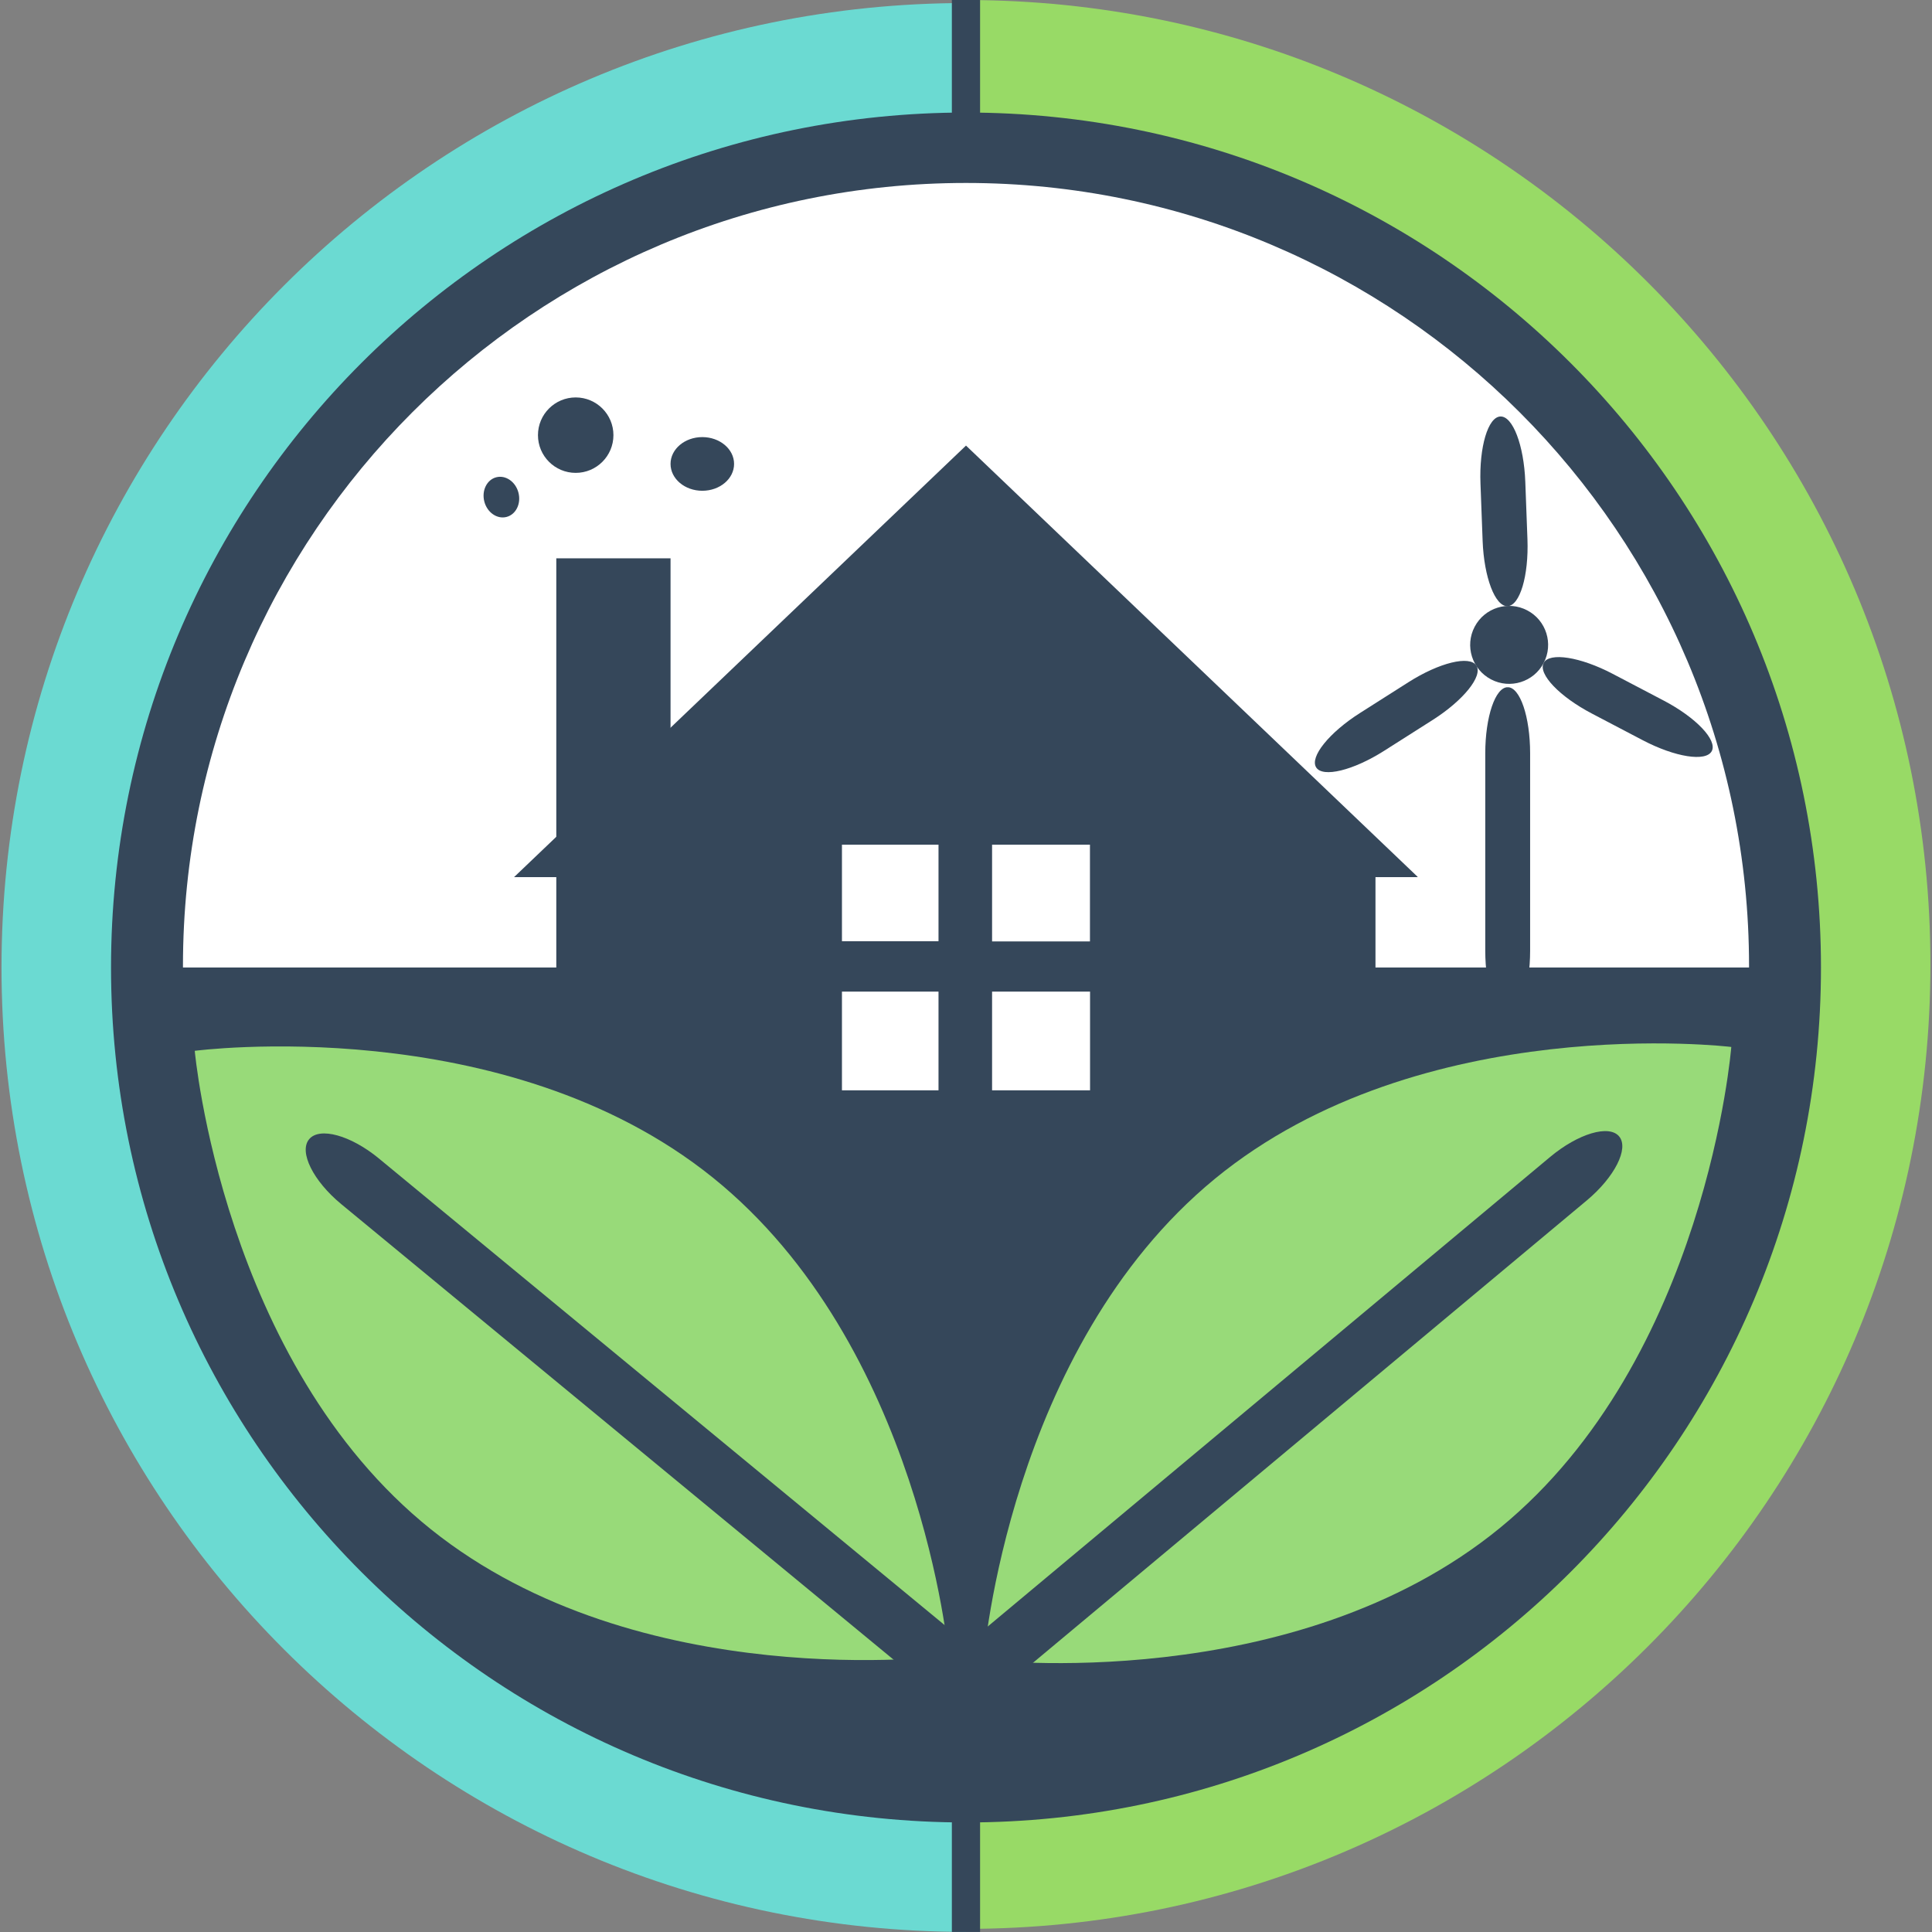 <svg xmlns="http://www.w3.org/2000/svg" xmlns:xlink="http://www.w3.org/1999/xlink" width="500" zoomAndPan="magnify" viewBox="0 0 375 375" height="500" preserveAspectRatio="xMidYMid meet" version="1.0"><rect x="0" y="0" width="375" height="375" fill="#808080" stroke="none"/><defs><clipPath id="ba80d99186"><path d="M 0.293 0 L 187.805 0 L 187.805 374.984 L 0.293 374.984 Z M 0.293 0 " clip-rule="nonzero"/></clipPath><clipPath id="4711038995"><path d="M 187.18 0 L 374.695 0 L 374.695 375 L 187.18 375 Z M 187.18 0 " clip-rule="nonzero"/></clipPath><clipPath id="f40f7222d0"><path d="M 21.551 21.844 L 353.449 21.844 L 353.449 353.738 L 21.551 353.738 Z M 21.551 21.844 " clip-rule="nonzero"/></clipPath><clipPath id="7ec51e622b"><path d="M 187.5 21.844 C 95.848 21.844 21.551 96.141 21.551 187.793 C 21.551 279.441 95.848 353.738 187.5 353.738 C 279.152 353.738 353.449 279.441 353.449 187.793 C 353.449 96.141 279.152 21.844 187.5 21.844 Z M 187.5 21.844 " clip-rule="nonzero"/></clipPath><clipPath id="7fa3ca5dc6"><path d="M 35.512 35.512 L 339.488 35.512 L 339.488 339.488 L 35.512 339.488 Z M 35.512 35.512 " clip-rule="nonzero"/></clipPath><clipPath id="5e79f25042"><path d="M 187.5 35.512 C 103.559 35.512 35.512 103.559 35.512 187.5 C 35.512 271.441 103.559 339.488 187.5 339.488 C 271.441 339.488 339.488 271.441 339.488 187.5 C 339.488 103.559 271.441 35.512 187.5 35.512 Z M 187.5 35.512 " clip-rule="nonzero"/></clipPath><clipPath id="348b9fd1b2"><path d="M 31.434 187.75 L 343.5 187.75 L 343.5 343.781 L 31.434 343.781 Z M 31.434 187.75 " clip-rule="nonzero"/></clipPath><clipPath id="8a881fe544"><path d="M 107.977 164.781 L 267 164.781 L 267 194.359 L 107.977 194.359 Z M 107.977 164.781 " clip-rule="nonzero"/></clipPath><clipPath id="aadd3b93e1"><path d="M 99.773 86.488 L 275.484 86.488 L 275.484 170.254 L 99.773 170.254 Z M 99.773 86.488 " clip-rule="nonzero"/></clipPath><clipPath id="ae1dc04f1c"><path d="M 187.5 86.488 L 275.227 170.254 L 99.773 170.254 Z M 187.5 86.488 " clip-rule="nonzero"/></clipPath><clipPath id="ee76acb92d"><path d="M 107.977 108.371 L 130.152 108.371 L 130.152 170.254 L 107.977 170.254 Z M 107.977 108.371 " clip-rule="nonzero"/></clipPath><clipPath id="f8dc7ab098"><path d="M 93 92 L 101 92 L 101 101 L 93 101 Z M 93 92 " clip-rule="nonzero"/></clipPath><clipPath id="20fd5f6ec8"><path d="M 93.016 93.488 L 99.645 91.785 L 101.629 99.5 L 95 101.203 Z M 93.016 93.488 " clip-rule="nonzero"/></clipPath><clipPath id="6cedef08ae"><path d="M 96.328 92.637 C 94.5 93.105 93.461 95.215 94.004 97.34 C 94.551 99.469 96.48 100.809 98.309 100.34 C 100.141 99.871 101.18 97.766 100.633 95.637 C 100.086 93.508 98.16 92.168 96.328 92.637 Z M 96.328 92.637 " clip-rule="nonzero"/></clipPath><clipPath id="4cbc65f14e"><path d="M 130.152 84.84 L 142.523 84.84 L 142.523 95.258 L 130.152 95.258 Z M 130.152 84.84 " clip-rule="nonzero"/></clipPath><clipPath id="4828edc378"><path d="M 136.316 84.84 C 132.914 84.84 130.152 87.172 130.152 90.047 C 130.152 92.926 132.914 95.258 136.316 95.258 C 139.723 95.258 142.484 92.926 142.484 90.047 C 142.484 87.172 139.723 84.84 136.316 84.84 Z M 136.316 84.84 " clip-rule="nonzero"/></clipPath><clipPath id="e51c393293"><path d="M 104.418 77.141 L 119.066 77.141 L 119.066 91.785 L 104.418 91.785 Z M 104.418 77.141 " clip-rule="nonzero"/></clipPath><clipPath id="baf70a1f3f"><path d="M 111.742 77.141 C 107.699 77.141 104.418 80.418 104.418 84.461 C 104.418 88.508 107.699 91.785 111.742 91.785 C 115.785 91.785 119.066 88.508 119.066 84.461 C 119.066 80.418 115.785 77.141 111.742 77.141 Z M 111.742 77.141 " clip-rule="nonzero"/></clipPath><clipPath id="822c3f0c86"><path d="M 288.289 133.367 L 296.996 133.367 L 296.996 197.375 L 288.289 197.375 Z M 288.289 133.367 " clip-rule="nonzero"/></clipPath><clipPath id="e6d6c77327"><path d="M 288.289 146.234 C 288.289 139.137 290.238 133.387 292.645 133.387 C 295.047 133.387 296.996 139.137 296.996 146.234 L 296.996 184.527 C 296.996 191.621 295.047 197.375 292.645 197.375 C 290.238 197.375 288.289 191.621 288.289 184.527 Z M 288.289 146.234 " clip-rule="nonzero"/></clipPath><clipPath id="23e45ff04b"><path d="M 285 117 L 301 117 L 301 133 L 285 133 Z M 285 117 " clip-rule="nonzero"/></clipPath><clipPath id="122c137393"><path d="M 303.137 121.984 L 296.113 135.383 L 282.715 128.359 L 289.738 114.961 Z M 303.137 121.984 " clip-rule="nonzero"/></clipPath><clipPath id="e7a65257cd"><path d="M 299.625 128.684 C 301.566 124.984 300.137 120.41 296.438 118.473 C 292.738 116.531 288.164 117.957 286.227 121.66 C 284.285 125.359 285.711 129.934 289.414 131.871 C 293.113 133.812 297.688 132.383 299.625 128.684 Z M 299.625 128.684 " clip-rule="nonzero"/></clipPath><clipPath id="2bf0d6c4ba"><path d="M 299 127 L 333 127 L 333 147 L 299 147 Z M 299 127 " clip-rule="nonzero"/></clipPath><clipPath id="ae0c1612ec"><path d="M 330.234 149.641 L 297.582 132.527 L 301.625 124.816 L 334.273 141.93 Z M 330.234 149.641 " clip-rule="nonzero"/></clipPath><clipPath id="8f3d20055e"><path d="M 308.98 138.5 C 302.695 135.207 298.504 130.809 299.621 128.68 C 300.738 126.551 306.738 127.496 313.02 130.789 L 322.895 135.965 C 329.18 139.258 333.371 143.656 332.254 145.785 C 331.137 147.914 325.137 146.969 318.855 143.676 Z M 308.98 138.5 " clip-rule="nonzero"/></clipPath><clipPath id="9d642a5f51"><path d="M 255 128 L 287 128 L 287 150 L 255 150 Z M 255 128 " clip-rule="nonzero"/></clipPath><clipPath id="d4dc400e2c"><path d="M 253.133 145.281 L 284.25 125.508 L 288.918 132.859 L 257.805 152.629 Z M 253.133 145.281 " clip-rule="nonzero"/></clipPath><clipPath id="5d7124167c"><path d="M 273.387 132.41 C 279.375 128.605 285.277 127.168 286.566 129.195 C 287.855 131.223 284.047 135.953 278.059 139.758 L 268.648 145.738 C 262.66 149.543 256.758 150.984 255.469 148.957 C 254.18 146.926 257.988 142.195 263.977 138.391 Z M 273.387 132.41 " clip-rule="nonzero"/></clipPath><clipPath id="9c8a6711b7"><path d="M 287 80 L 297 80 L 297 118 L 287 118 Z M 287 80 " clip-rule="nonzero"/></clipPath><clipPath id="398de53858"><path d="M 295.578 80.676 L 296.961 117.516 L 288.258 117.84 L 286.875 81 Z M 295.578 80.676 " clip-rule="nonzero"/></clipPath><clipPath id="0a528ea828"><path d="M 296.477 104.656 C 296.742 111.746 295.012 117.566 292.609 117.656 C 290.207 117.746 288.043 112.07 287.777 104.98 L 287.359 93.84 C 287.094 86.75 288.824 80.93 291.227 80.84 C 293.629 80.75 295.793 86.422 296.059 93.512 Z M 296.477 104.656 " clip-rule="nonzero"/></clipPath><clipPath id="b45c677dd4"><path d="M 163.422 192.473 L 182.164 192.473 L 182.164 211.629 L 163.422 211.629 Z M 163.422 192.473 " clip-rule="nonzero"/></clipPath><clipPath id="8b0f4acece"><path d="M 163.422 163.953 L 182.164 163.953 L 182.164 182.73 L 163.422 182.73 Z M 163.422 163.953 " clip-rule="nonzero"/></clipPath><clipPath id="a1610f5aa9"><path d="M 192.562 163.953 L 211.578 163.953 L 211.578 182.73 L 192.562 182.73 Z M 192.562 163.953 " clip-rule="nonzero"/></clipPath><clipPath id="2fb0ae5d3b"><path d="M 192.562 192.473 L 211.578 192.473 L 211.578 211.629 L 192.562 211.629 Z M 192.562 192.473 " clip-rule="nonzero"/></clipPath><clipPath id="dfbc93d293"><path d="M 37 203 L 185 203 L 185 323 L 37 323 Z M 37 203 " clip-rule="nonzero"/></clipPath><clipPath id="4557b08e7a"><path d="M 38.094 193.309 L 189.859 200.289 L 183.82 331.543 L 32.055 324.566 Z M 38.094 193.309 " clip-rule="nonzero"/></clipPath><clipPath id="fad60d6af5"><path d="M 189.902 200.289 L 38.133 193.309 L 32.098 324.566 L 183.863 331.547 Z M 189.902 200.289 " clip-rule="nonzero"/></clipPath><clipPath id="35bd2c58bb"><path d="M 190 202 L 337 202 L 337 323 L 190 323 Z M 190 202 " clip-rule="nonzero"/></clipPath><clipPath id="117428e13f"><path d="M 183.914 201.105 L 335.602 192.562 L 342.988 323.754 L 191.301 332.293 Z M 183.914 201.105 " clip-rule="nonzero"/></clipPath><clipPath id="001d79d10d"><path d="M 183.914 201.105 L 335.602 192.562 L 342.988 323.754 L 191.301 332.293 Z M 183.914 201.105 " clip-rule="nonzero"/></clipPath><clipPath id="efcb626ad6"><path d="M 182 219 L 315 219 L 315 331 L 182 331 Z M 182 219 " clip-rule="nonzero"/></clipPath><clipPath id="1ac557ff9e"><path d="M 179.805 325.648 L 310.762 216.312 L 317.836 224.785 L 186.879 334.121 Z M 179.805 325.648 " clip-rule="nonzero"/></clipPath><clipPath id="aee17f50f7"><path d="M 300.871 224.57 C 306.32 220.023 312.32 218.234 314.273 220.574 C 316.227 222.914 313.395 228.496 307.949 233.043 L 196.742 325.891 C 191.293 330.438 185.293 332.227 183.34 329.887 C 181.387 327.543 184.219 321.961 189.664 317.414 Z M 300.871 224.57 " clip-rule="nonzero"/></clipPath><clipPath id="30b87ea3b1"><path d="M 59 220 L 193 220 L 193 331 L 59 331 Z M 59 220 " clip-rule="nonzero"/></clipPath><clipPath id="8d6b5e5a18"><path d="M 63.648 216.699 L 195.316 325.293 L 188.008 334.156 L 56.34 225.559 Z M 63.648 216.699 " clip-rule="nonzero"/></clipPath><clipPath id="896ac83af9"><path d="M 185.379 317.098 C 190.852 321.613 193.652 327.254 191.633 329.703 C 189.617 332.148 183.543 330.473 178.07 325.957 L 66.254 233.734 C 60.777 229.219 57.977 223.574 59.996 221.129 C 62.016 218.68 68.086 220.355 73.562 224.871 Z M 185.379 317.098 " clip-rule="nonzero"/></clipPath></defs><g clip-path="url(#ba80d99186)"><path fill="#6bdad2" d="M 187.484 374.977 L 187.484 0.59 C 84.102 0.59 0.293 84.398 0.293 187.781 C 0.293 291.168 84.102 374.977 187.484 374.977 Z M 187.484 374.977 " fill-opacity="1" fill-rule="nonzero"/></g><g clip-path="url(#4711038995)"><path fill="#98da66" d="M 187.504 0.008 L 187.504 374.391 C 290.887 374.391 374.695 290.582 374.695 187.199 C 374.695 83.816 290.887 0.008 187.504 0.008 Z M 187.504 0.008 " fill-opacity="1" fill-rule="nonzero"/></g><g clip-path="url(#f40f7222d0)"><g clip-path="url(#7ec51e622b)"><path fill="#35475a" d="M 21.551 21.844 L 353.449 21.844 L 353.449 353.738 L 21.551 353.738 Z M 21.551 21.844 " fill-opacity="1" fill-rule="nonzero"/></g></g><path stroke-linecap="butt" transform="matrix(0, -1.369, 1.369, 0, 184.754, 374.991)" fill="none" stroke-linejoin="miter" d="M -0.001 2.001 L 273.981 2.001 " stroke="#35475a" stroke-width="4" stroke-opacity="1" stroke-miterlimit="4"/><g clip-path="url(#7fa3ca5dc6)"><g clip-path="url(#5e79f25042)"><path fill="#ffffff" d="M 35.512 35.512 L 339.488 35.512 L 339.488 339.488 L 35.512 339.488 Z M 35.512 35.512 " fill-opacity="1" fill-rule="nonzero"/></g></g><g clip-path="url(#348b9fd1b2)"><path fill="#35475a" d="M 343.488 187.793 L 31.508 187.793 C 31.508 273.941 101.348 343.781 187.496 343.781 C 273.648 343.781 343.488 273.941 343.488 187.793 Z M 343.488 187.793 " fill-opacity="1" fill-rule="nonzero"/></g><g clip-path="url(#8a881fe544)"><path fill="#35475a" d="M 107.977 164.781 L 266.98 164.781 L 266.98 194.359 L 107.977 194.359 Z M 107.977 164.781 " fill-opacity="1" fill-rule="nonzero"/></g><g clip-path="url(#aadd3b93e1)"><g clip-path="url(#ae1dc04f1c)"><path fill="#35475a" d="M 99.773 86.488 L 275.156 86.488 L 275.156 170.254 L 99.773 170.254 Z M 99.773 86.488 " fill-opacity="1" fill-rule="nonzero"/></g></g><g clip-path="url(#ee76acb92d)"><path fill="#35475a" d="M 107.977 108.371 L 130.152 108.371 L 130.152 170.215 L 107.977 170.215 Z M 107.977 108.371 " fill-opacity="1" fill-rule="nonzero"/></g><g clip-path="url(#f8dc7ab098)"><g clip-path="url(#20fd5f6ec8)"><g clip-path="url(#6cedef08ae)"><path fill="#35475a" d="M 93.016 93.488 L 99.645 91.785 L 101.629 99.5 L 95 101.203 Z M 93.016 93.488 " fill-opacity="1" fill-rule="nonzero"/></g></g></g><g clip-path="url(#4cbc65f14e)"><g clip-path="url(#4828edc378)"><path fill="#35475a" d="M 130.152 84.84 L 142.48 84.84 L 142.48 95.258 L 130.152 95.258 Z M 130.152 84.84 " fill-opacity="1" fill-rule="nonzero"/></g></g><g clip-path="url(#e51c393293)"><g clip-path="url(#baf70a1f3f)"><path fill="#35475a" d="M 104.418 77.141 L 119.066 77.141 L 119.066 91.785 L 104.418 91.785 Z M 104.418 77.141 " fill-opacity="1" fill-rule="nonzero"/></g></g><g clip-path="url(#822c3f0c86)"><g clip-path="url(#e6d6c77327)"><path fill="#35475a" d="M 288.289 197.375 L 288.289 133.402 L 296.996 133.402 L 296.996 197.375 Z M 288.289 197.375 " fill-opacity="1" fill-rule="nonzero"/></g></g><g clip-path="url(#23e45ff04b)"><g clip-path="url(#122c137393)"><g clip-path="url(#e7a65257cd)"><path fill="#35475a" d="M 303.137 121.984 L 296.113 135.383 L 282.715 128.359 L 289.738 114.961 Z M 303.137 121.984 " fill-opacity="1" fill-rule="nonzero"/></g></g></g><g clip-path="url(#2bf0d6c4ba)"><g clip-path="url(#ae0c1612ec)"><g clip-path="url(#8f3d20055e)"><path fill="#35475a" d="M 330.234 149.641 L 297.613 132.543 L 301.652 124.832 L 334.273 141.93 Z M 330.234 149.641 " fill-opacity="1" fill-rule="nonzero"/></g></g></g><g clip-path="url(#9d642a5f51)"><g clip-path="url(#d4dc400e2c)"><g clip-path="url(#5d7124167c)"><path fill="#35475a" d="M 253.133 145.281 L 284.219 125.527 L 288.891 132.875 L 257.805 152.629 Z M 253.133 145.281 " fill-opacity="1" fill-rule="nonzero"/></g></g></g><g clip-path="url(#9c8a6711b7)"><g clip-path="url(#398de53858)"><g clip-path="url(#0a528ea828)"><path fill="#35475a" d="M 295.578 80.676 L 296.957 117.48 L 288.258 117.809 L 286.875 81 Z M 295.578 80.676 " fill-opacity="1" fill-rule="nonzero"/></g></g></g><g clip-path="url(#b45c677dd4)"><path fill="#ffffff" d="M 163.422 192.473 L 182.164 192.473 L 182.164 211.656 L 163.422 211.656 Z M 163.422 192.473 " fill-opacity="1" fill-rule="nonzero"/></g><g clip-path="url(#8b0f4acece)"><path fill="#ffffff" d="M 163.422 163.953 L 182.164 163.953 L 182.164 182.695 L 163.422 182.695 Z M 163.422 163.953 " fill-opacity="1" fill-rule="nonzero"/></g><g clip-path="url(#a1610f5aa9)"><path fill="#ffffff" d="M 192.562 163.953 L 211.559 163.953 L 211.559 182.73 L 192.562 182.73 Z M 192.562 163.953 " fill-opacity="1" fill-rule="nonzero"/></g><g clip-path="url(#2fb0ae5d3b)"><path fill="#ffffff" d="M 192.562 192.473 L 211.578 192.473 L 211.578 211.637 L 192.562 211.637 Z M 192.562 192.473 " fill-opacity="1" fill-rule="nonzero"/></g><g clip-path="url(#dfbc93d293)"><g clip-path="url(#4557b08e7a)"><g clip-path="url(#fad60d6af5)"><path fill="#98da79" d="M 83.625 296.824 C 124.043 329.223 184.133 321.387 184.133 321.387 C 184.133 321.387 178.719 261.023 138.309 228.531 C 97.895 196.035 37.801 203.965 37.801 203.965 C 37.801 203.965 43.207 264.426 83.625 296.824 Z M 83.625 296.824 " fill-opacity="1" fill-rule="nonzero"/></g></g></g><g clip-path="url(#35bd2c58bb)"><g clip-path="url(#117428e13f)"><g clip-path="url(#001d79d10d)"><path fill="#98da79" d="M 291.176 296.539 C 251.094 329.352 190.926 322.137 190.926 322.137 C 190.926 322.137 195.719 261.723 235.797 228.812 C 275.871 195.902 336.043 203.215 336.043 203.215 C 336.043 203.215 331.258 263.727 291.176 296.539 Z M 291.176 296.539 " fill-opacity="1" fill-rule="nonzero"/></g></g></g><g clip-path="url(#efcb626ad6)"><g clip-path="url(#1ac557ff9e)"><g clip-path="url(#aee17f50f7)"><path fill="#35475a" d="M 179.805 325.648 L 310.73 216.34 L 317.805 224.816 L 186.879 334.121 Z M 179.805 325.648 " fill-opacity="1" fill-rule="nonzero"/></g></g></g><g clip-path="url(#30b87ea3b1)"><g clip-path="url(#8d6b5e5a18)"><g clip-path="url(#896ac83af9)"><path fill="#35475a" d="M 63.648 216.699 L 195.281 325.266 L 187.973 334.129 L 56.34 225.559 Z M 63.648 216.699 " fill-opacity="1" fill-rule="nonzero"/></g></g></g></svg>